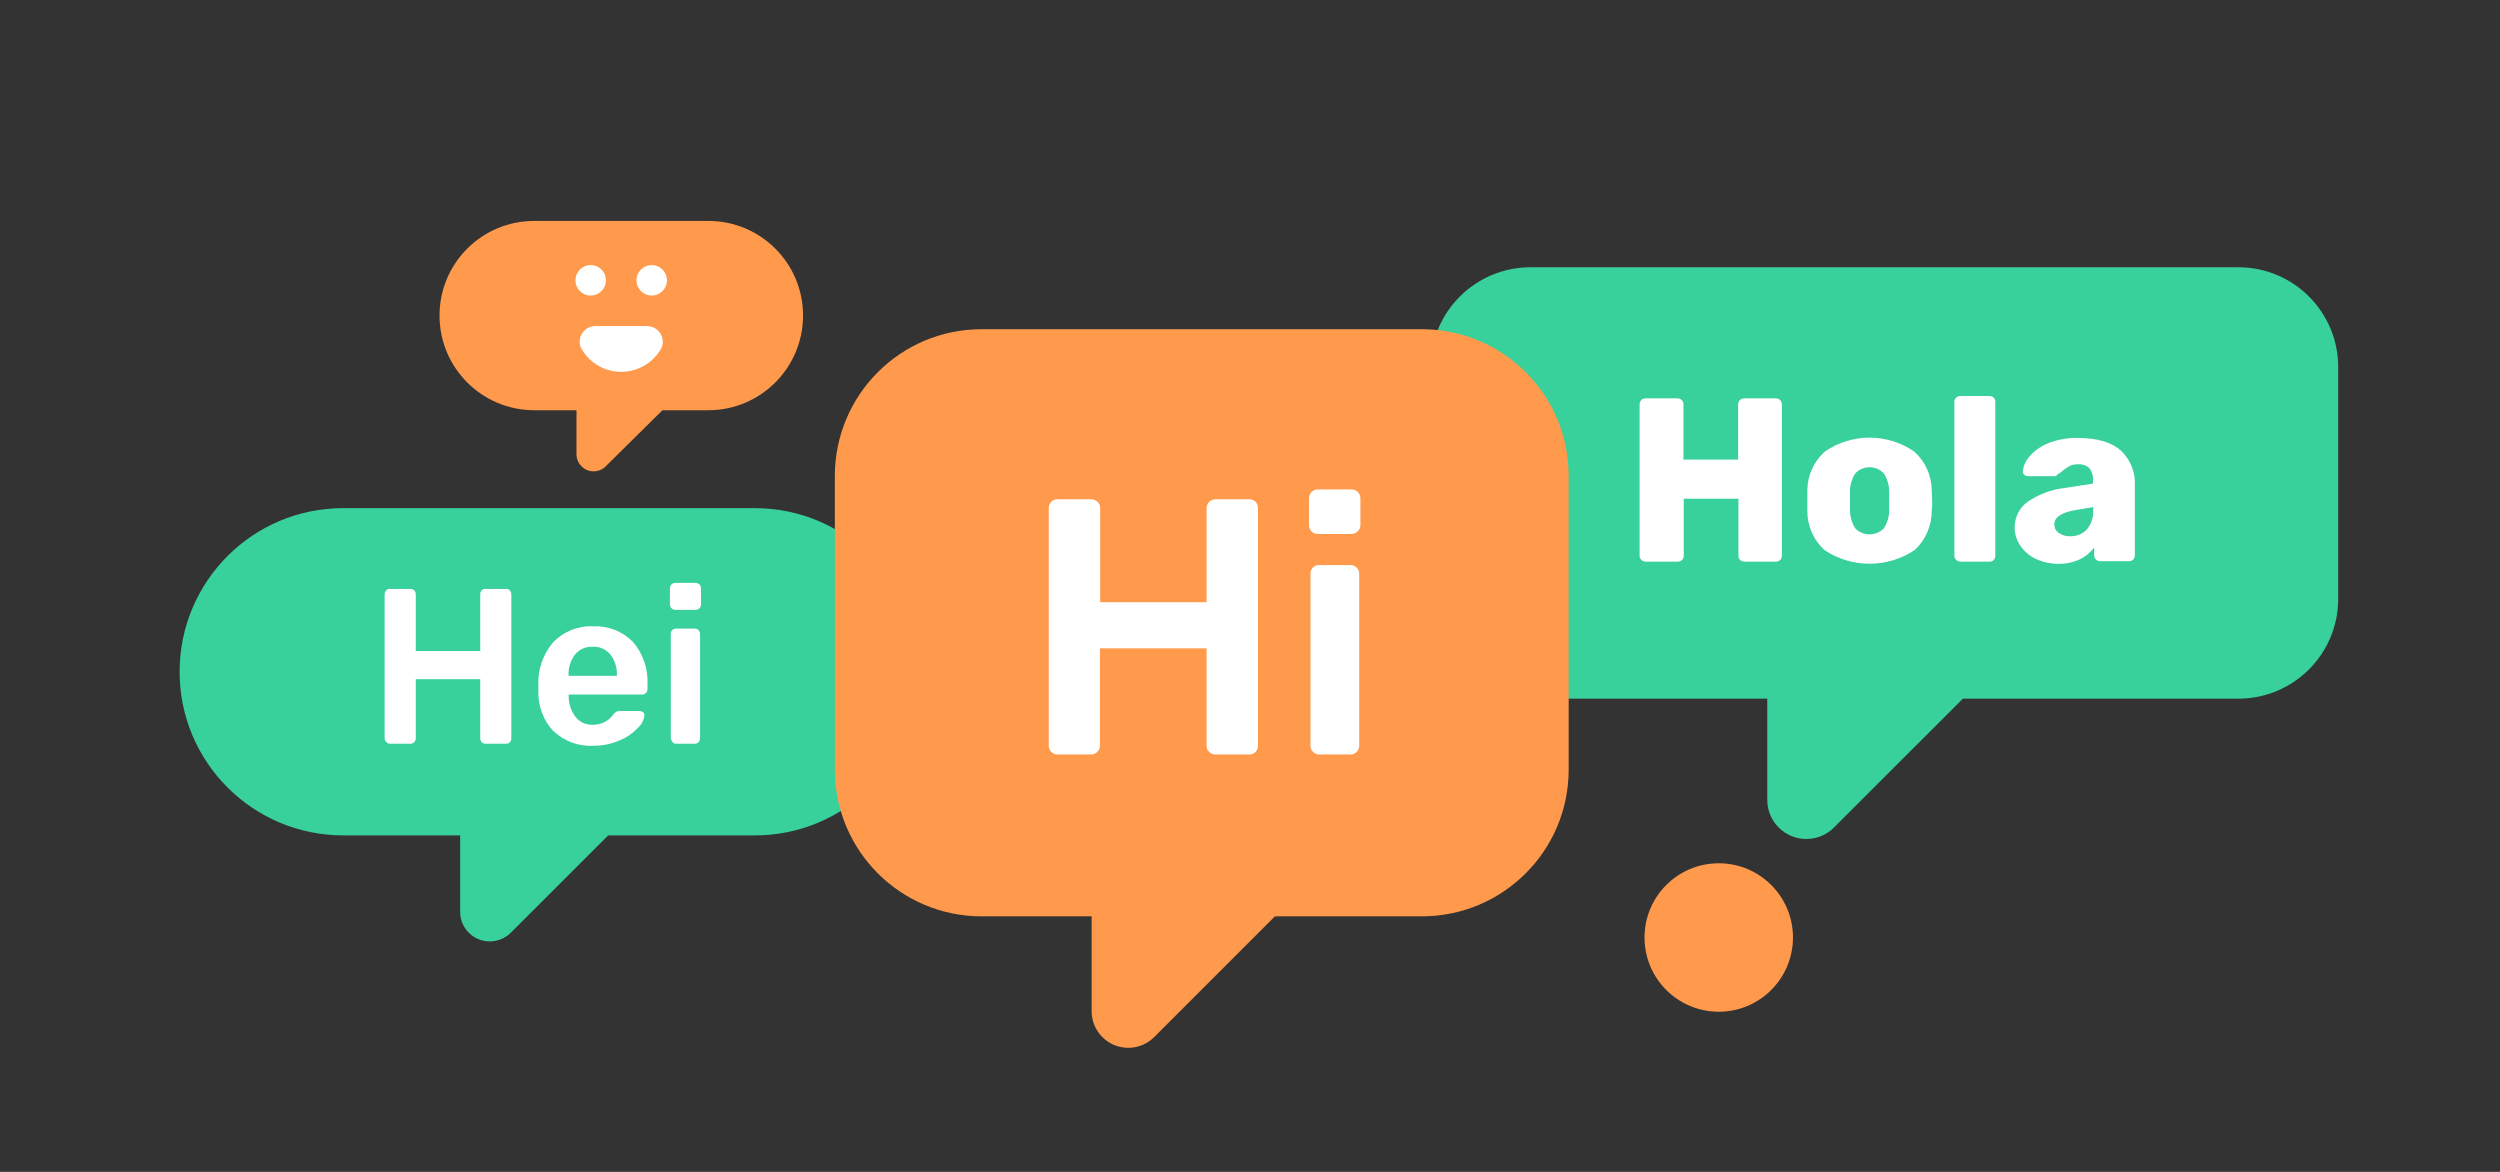 <?xml version="1.0" encoding="UTF-8"?><svg id="Layer_1" xmlns="http://www.w3.org/2000/svg" viewBox="0 0 320 150"><rect x="0" y="0" width="320" height="150" fill="#333333" stroke="none"/><defs><style>.cls-1{fill:#fff;}.cls-2{fill:#ff9a4c;}.cls-3{fill:#38d09b;}</style></defs><path class="cls-2" d="M90.66,28.28h-22.29c-6.69,0-12.11,5.42-12.11,12.11h0c0,6.69,5.42,12.11,12.11,12.12h5.42v5.63c0,1.21,.98,2.19,2.19,2.19,.58,0,1.14-.23,1.55-.64l7.26-7.18h5.87c6.69,0,12.12-5.42,12.13-12.11,0,0,0,0,0-.01h0c0-6.69-5.42-12.11-12.11-12.11,0,0-.01,0-.02,0Z"/><path class="cls-1" d="M84.65,44.57c.46-1,.02-2.19-.99-2.65-.24-.11-.51-.17-.77-.18h-6.75c-1.1,.03-1.97,.95-1.94,2.06,0,.27,.07,.53,.18,.77,1.57,2.84,5.14,3.86,7.98,2.29,.96-.53,1.76-1.33,2.29-2.29Z"/><circle class="cls-1" cx="75.61" cy="35.88" r="1.95"/><circle class="cls-1" cx="83.42" cy="35.88" r="1.95"/><path class="cls-3" d="M286.51,34.21h-90.61c-7.06,0-12.78,5.72-12.78,12.78v29.66c0,7.06,5.72,12.78,12.78,12.78h30.31v12.92c-.02,2.76,2.2,5.02,4.96,5.04,1.36,.01,2.67-.53,3.62-1.51l16.46-16.45h35.31c7.04-.03,12.73-5.74,12.73-12.78v-29.66c0-7.06-5.72-12.78-12.78-12.78Z"/><path class="cls-1" d="M210.08,71.65c-.14-.14-.22-.34-.21-.54v-19.35c0-.2,.07-.4,.21-.55,.14-.15,.34-.23,.54-.22h4.08c.21,0,.41,.07,.56,.22,.15,.14,.23,.34,.22,.55v7.07h7v-7.07c-.01-.41,.32-.76,.73-.77,.01,0,.03,0,.04,0h4.06c.41-.01,.76,.32,.77,.73,0,.01,0,.03,0,.04v19.38c0,.2-.07,.4-.22,.54-.15,.14-.35,.22-.55,.21h-4.02c-.2,0-.4-.07-.55-.21-.15-.14-.23-.34-.22-.54v-7.3h-7v7.3c0,.2-.07,.4-.22,.54-.15,.14-.35,.22-.56,.21h-4.08c-.22,.01-.43-.08-.58-.24Z"/><path class="cls-1" d="M233.53,70.41c-1.4-1.28-2.2-3.1-2.19-5v-2.68c.02-1.89,.84-3.69,2.25-4.94,3.44-2.36,7.98-2.36,11.42,0,1.41,1.25,2.23,3.05,2.25,4.94,0,.51,.06,1,.06,1.34s0,.82-.06,1.34c0,1.9-.79,3.72-2.19,5-3.49,2.33-8.05,2.33-11.54,0Zm7.59-2.77c.46-.69,.7-1.51,.69-2.34v-2.39c0-.82-.24-1.63-.69-2.32-.95-1.01-2.54-1.05-3.55-.09-.03,.03-.06,.06-.09,.09-.45,.69-.68,1.5-.68,2.32v2.39c0,.83,.23,1.64,.68,2.34,.99,1.01,2.62,1.01,3.62,.02,0,0,.01-.01,.02-.02Z"/><path class="cls-1" d="M250.38,71.65c-.15-.14-.23-.34-.22-.54v-19.67c0-.2,.07-.4,.22-.54,.15-.14,.35-.22,.55-.21h3.73c.2,0,.4,.07,.54,.21,.13,.15,.21,.34,.2,.54v19.7c0,.2-.07,.38-.2,.53-.14,.15-.34,.23-.54,.22h-3.73c-.21,0-.41-.09-.55-.24Z"/><path class="cls-1" d="M260.61,71.55c-.81-.37-1.5-.96-2-1.69-.48-.69-.74-1.51-.73-2.35-.01-1.31,.61-2.54,1.68-3.3,1.39-.94,2.98-1.54,4.64-1.74l3.7-.57v-.36c.05-.57-.11-1.14-.45-1.61-.42-.37-.97-.55-1.52-.5-.35-.01-.69,.06-1,.21-.33,.17-.63,.38-.91,.62-.21,.19-.44,.35-.69,.48-.04,.12-.16,.21-.29,.21h-3.46c-.18,0-.36-.07-.49-.2-.13-.12-.19-.29-.17-.46,.08-.67,.36-1.3,.81-1.8,.63-.76,1.44-1.35,2.35-1.72,1.24-.51,2.57-.75,3.91-.71,2.46,0,4.29,.54,5.49,1.62,1.21,1.14,1.86,2.74,1.78,4.4v9c0,.2-.07,.38-.2,.53-.14,.15-.34,.23-.54,.22h-3.73c-.2,0-.39-.08-.52-.22-.14-.14-.22-.33-.22-.53v-1c-.47,.64-1.1,1.16-1.82,1.51-.87,.4-1.82,.6-2.78,.58-.98,0-1.95-.21-2.84-.62Zm6.5-3.77c.58-.7,.88-1.6,.82-2.51v-.36l-2.48,.42c-1.67,.32-2.5,.91-2.5,1.79,0,.44,.21,.86,.58,1.1,.42,.29,.93,.44,1.44,.42,.8,.03,1.58-.28,2.14-.86Z"/><path class="cls-3" d="M96.61,65.04H43.92c-11.56,0-20.93,9.38-20.93,20.95h0c0,11.56,9.37,20.94,20.94,20.94h14.97v9.79c0,2.09,1.7,3.79,3.8,3.78,1,0,1.96-.4,2.67-1.1l12.48-12.47h18.77c11.56,0,20.93-9.38,20.93-20.94h0c0-11.56-9.36-20.94-20.93-20.95,0,0,0,0,0,0Z"/><path class="cls-1" d="M49.43,94.96c-.13-.13-.2-.3-.2-.48v-18.4c0-.19,.06-.37,.19-.51,.13-.13,.31-.2,.49-.19h2.6c.19,0,.37,.06,.51,.19,.13,.14,.21,.32,.2,.51v7.26h8.25v-7.26c-.03-.36,.24-.67,.6-.7,.02,0,.05,0,.07,0h2.63c.19,0,.37,.06,.5,.19,.12,.14,.18,.32,.18,.51v18.44c0,.18-.06,.35-.18,.48-.13,.14-.31,.21-.5,.2h-2.63c-.18,0-.36-.07-.48-.2-.13-.13-.2-.3-.19-.48v-7.58h-8.25v7.58c0,.18-.07,.36-.2,.48-.14,.13-.32,.21-.51,.2h-2.6c-.19,0-.37-.1-.48-.25Z"/><path class="cls-1" d="M70.87,93.63c-1.31-1.39-2.01-3.24-1.96-5.15v-.7c-.1-2.03,.58-4.03,1.9-5.57,1.33-1.39,3.2-2.14,5.13-2.04,1.92-.09,3.78,.65,5.11,2.03,1.28,1.51,1.93,3.45,1.83,5.43v.59c0,.18-.07,.36-.2,.48-.14,.13-.32,.21-.51,.2h-9.38v.23c0,.94,.3,1.85,.86,2.61,.53,.68,1.35,1.07,2.22,1.03,1.03,.02,2.02-.46,2.63-1.3,.11-.15,.24-.28,.4-.38,.15-.06,.32-.09,.48-.08h2.48c.16,0,.31,.05,.44,.14,.12,.09,.2,.24,.19,.4-.07,.61-.36,1.17-.81,1.59-.65,.69-1.43,1.24-2.3,1.6-1.09,.49-2.28,.73-3.48,.72-1.85,.09-3.66-.57-5.01-1.84Zm8.09-7.13v-.06c.05-.96-.25-1.9-.83-2.66-.56-.67-1.4-1.05-2.27-1-.87-.04-1.71,.33-2.26,1-.58,.76-.87,1.71-.82,2.66v.06h6.19Z"/><path class="cls-1" d="M85.95,77.86c-.13-.13-.2-.3-.2-.48v-2.06c0-.19,.06-.38,.2-.51,.12-.13,.29-.2,.47-.2h2.61c.38-.01,.69,.29,.7,.66,0,.02,0,.03,0,.05v2.06c0,.18-.07,.36-.21,.48-.13,.13-.31,.2-.49,.2h-2.61c-.18,0-.35-.07-.47-.2Zm.11,17.06c-.13-.13-.2-.3-.2-.48v-13.3c0-.19,.06-.37,.2-.49,.13-.12,.3-.19,.47-.19h2.41c.18,0,.35,.07,.47,.2,.13,.13,.2,.3,.2,.48v13.38c0,.18-.07,.36-.2,.48-.12,.13-.29,.2-.47,.2h-2.45c-.17-.02-.33-.11-.44-.25v-.04Z"/><path class="cls-2" d="M181.98,42.14h-56.34c-10.37,0-18.78,8.41-18.78,18.78v37.59c0,10.37,8.41,18.78,18.78,18.78h14.09v12.14c0,2.59,2.1,4.69,4.69,4.69,1.24,0,2.43-.49,3.31-1.37l15.46-15.46h18.78c10.37,.02,18.8-8.37,18.82-18.74,0-.01,0-.03,0-.04V60.95c.02-10.37-8.38-18.79-18.75-18.81-.02,0-.04,0-.06,0Z"/><path class="cls-1" d="M134.57,96.24c-.22-.21-.34-.49-.33-.79v-30.37c-.01-.31,.1-.61,.31-.84,.21-.23,.5-.35,.81-.33h4.3c.31-.01,.61,.11,.83,.33,.22,.22,.34,.53,.33,.84v12h13.62v-12c-.01-.31,.11-.62,.33-.84,.21-.22,.49-.33,.79-.33h4.34c.31-.01,.61,.11,.82,.33,.2,.23,.31,.53,.3,.84v30.37c0,.29-.1,.58-.3,.79-.21,.22-.51,.34-.82,.33h-4.34c-.3,0-.58-.11-.79-.33-.22-.21-.34-.49-.33-.79v-12.46h-13.65v12.46c0,.3-.11,.58-.33,.79-.22,.22-.52,.34-.83,.33h-4.3c-.29,0-.56-.12-.76-.33Z"/><path class="cls-1" d="M167.88,68.02c-.22-.21-.33-.49-.33-.79v-3.41c-.01-.31,.11-.62,.33-.84,.21-.22,.49-.33,.79-.33h4.29c.31-.01,.62,.11,.84,.33,.22,.22,.34,.53,.33,.84v3.41c0,.3-.13,.59-.35,.79-.22,.22-.51,.33-.82,.33h-4.29c-.3,0-.58-.11-.79-.33Zm.19,28.22c-.22-.21-.34-.49-.33-.79v-22c-.01-.31,.11-.61,.33-.82,.21-.2,.5-.31,.79-.3h4c.3,0,.59,.11,.8,.33,.21,.21,.32,.49,.32,.79v22c0,.61-.48,1.12-1.1,1.12-.03,0-.06,0-.09,0h-4c-.27-.01-.53-.13-.72-.33Z"/><circle class="cls-2" cx="220" cy="120" r="9.5"/></svg>